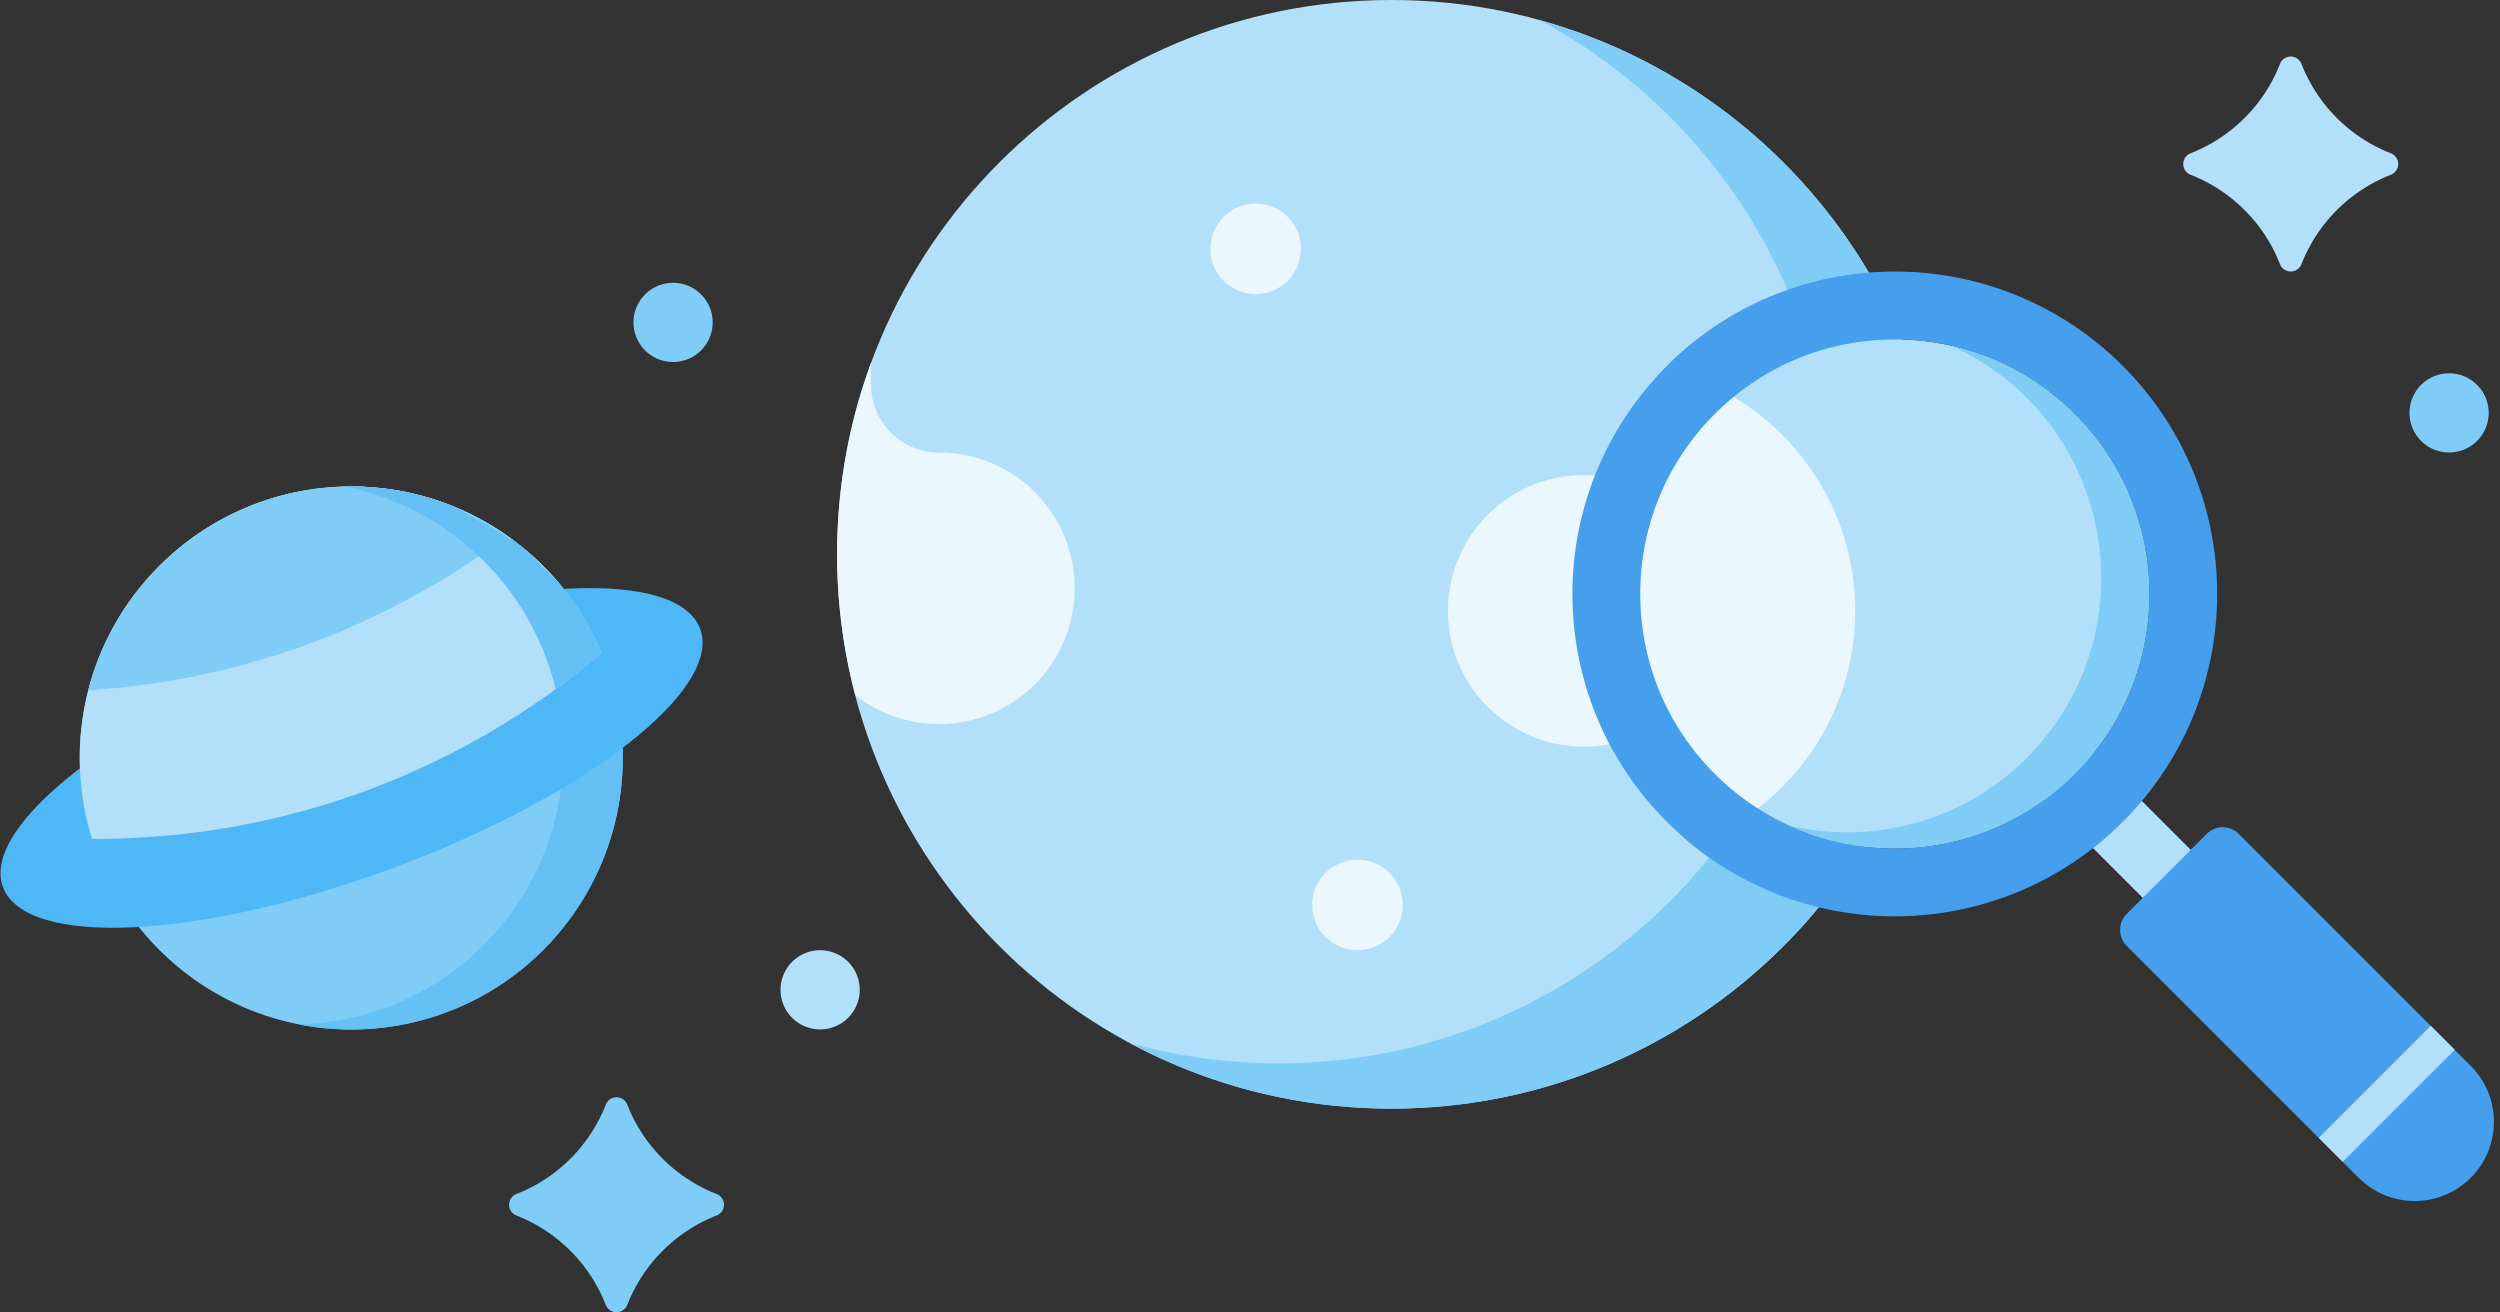 <svg xmlns="http://www.w3.org/2000/svg" xmlns:xlink="http://www.w3.org/1999/xlink" width="221" height="116" viewBox="0 0 221 116">
    <rect x="0" y="0" width="221" height="116" fill="#333333" stroke="none"/>
    <defs>
        <path id="a" d="M0 120h248V0H0z"/>
    </defs>
    <g fill="none" fill-rule="evenodd" transform="translate(-16 -2)">
        <mask id="b" fill="#fff">
            <use xlink:href="#a"/>
        </mask>
        <use fill="#FFF" fill-opacity="0" xlink:href="#a"/>
        <g mask="url(#b)">
            <path fill="#7FCCF7" d="M47.049 93c-13.255 0-24-10.745-24-24s10.745-24 24-24 24 10.745 24 24-10.745 24-24 24"/>
            <path fill="#B2E0FA" d="M139 100c-27.062 0-49-21.937-49-49 0-27.062 21.938-49 49-49s49 21.938 49 49c0 27.063-21.938 49-49 49"/>
            <path fill="#7FCCF7" d="M152.11 3.789C167.519 12.046 178 28.297 178 46.999c0 27.063-21.938 49-49 49a49 49 0 0 1-13.11-1.787A48.776 48.776 0 0 0 139 100c27.062 0 49-21.938 49-49 0-22.52-15.196-41.477-35.89-47.211M232.5 35a3.5 3.5 0 1 0 0 7 3.5 3.5 0 0 0 0-7"/>
            <path fill="#B2E0FA" d="M227.343 17.453a13.946 13.946 0 0 0-7.89 7.89 1.019 1.019 0 0 1-1.905 0 13.944 13.944 0 0 0-7.891-7.89 1.019 1.019 0 0 1 0-1.905 13.943 13.943 0 0 0 7.89-7.891 1.019 1.019 0 0 1 1.906 0 13.944 13.944 0 0 0 7.89 7.89 1.019 1.019 0 0 1 0 1.906"/>
            <path fill="#7FCCF7" d="M79.343 109.453a13.946 13.946 0 0 0-7.89 7.89 1.019 1.019 0 0 1-1.905 0 13.946 13.946 0 0 0-7.89-7.89 1.019 1.019 0 0 1 0-1.905 13.944 13.944 0 0 0 7.89-7.891 1.019 1.019 0 0 1 1.905 0 13.944 13.944 0 0 0 7.89 7.89 1.019 1.019 0 0 1 0 1.906"/>
            <path fill="#B2E0FA" d="M88.5 86a3.5 3.5 0 1 0 0 7 3.5 3.5 0 0 0 0-7"/>
            <path fill="#7FCCF7" d="M75.5 27a3.5 3.5 0 1 0 0 7 3.5 3.5 0 0 0 0-7"/>
            <path fill="#EAF7FF" d="M156 68c-6.627 0-12-5.372-12-12 0-6.627 5.373-12 12-12s12 5.373 12 12c0 6.628-5.373 12-12 12M127 28a4 4 0 1 1 0-8 4 4 0 0 1 0 8M136 86a4 4 0 1 1 0-8 4 4 0 0 1 0 8M110.999 54.004c0 3.31-1.34 6.31-3.51 8.48a11.97 11.97 0 0 1-8.49 3.52c-2.79 0-5.35-.95-7.39-2.55a48.673 48.673 0 0 1-1.61-12.45c0-5.95 1.06-11.65 3-16.93v1.93c0 1.65.67 3.15 1.76 4.24a5.944 5.944 0 0 0 4.24 1.76c3.32 0 6.32 1.34 8.49 3.51 2.17 2.18 3.51 5.18 3.51 8.49"/>
            <path fill="#B2E0FA" d="M207.542 83.492l-26.87-26.87 4.243-4.242 26.87 26.87z"/>
            <path fill="#B2E0FA" d="M205.999 54.504c0 6.01-2.34 11.66-6.59 15.91s-9.9 6.59-15.91 6.59-11.66-2.34-15.91-6.59-6.59-9.9-6.59-15.91 2.34-11.66 6.59-15.91 9.9-6.59 15.91-6.59 11.66 2.34 15.91 6.59 6.59 9.9 6.59 15.91"/>
            <path fill="#7FCCF7" d="M199.411 38.593c8.768 8.77 8.775 23.045 0 31.82-6.788 6.788-16.865 8.323-25.137 4.603 7.276 1.647 15.231-.354 20.894-6.017 8.776-8.775 8.77-23.052 0-31.82a22.256 22.256 0 0 0-6.682-4.604c4.01.9 7.807 2.9 10.925 6.018"/>
            <path fill="#459FED" d="M234.412 106.119a7.002 7.002 0 0 1-9.9 0l-20.506-20.506a2 2 0 0 1 0-2.83l7.07-7.07a1.999 1.999 0 0 1 2.83 0l20.506 20.507a6.999 6.999 0 0 1 0 9.899"/>
            <path fill="#B2E0FA" d="M232.997 94.805l-9.899 9.9-2.122-2.122 9.9-9.9z"/>
            <path fill="#EAF7FF" d="M179.999 56.004c0 6.07-2.46 11.57-6.44 15.56-.68.68-1.41 1.32-2.17 1.9-1.75 1.35-3.7 2.43-5.81 3.21h-.01c-.77-.64-1.5-1.3-2.22-2.02-11.04-11.04-11.13-28.9-.25-40.05 2.2.51 4.27 1.36 6.15 2.49 1.58.93 3.02 2.06 4.31 3.35 3.98 3.99 6.44 9.49 6.44 15.56"/>
            <path fill="#64BFF5" d="M46.468 45.02c8.397 1.674 15.624 7.797 18.288 16.562 3.855 12.682-3.301 26.088-15.984 29.943a24.035 24.035 0 0 1-6.4 1.03c3.754.748 7.739.61 11.656-.58 12.683-3.854 19.839-17.26 15.984-29.943C66.804 51.48 56.982 44.76 46.468 45.02"/>
            <path fill="#4EB7F5" d="M77.891 57.587c1.993 5.387-10.188 14.863-27.207 21.167-17.019 6.304-32.43 7.047-34.423 1.66-1.993-5.387 10.188-14.864 27.207-21.167 17.02-6.304 32.43-7.047 34.423-1.66"/>
            <path fill="#B2E0FA" d="M69.179 59.714a68.787 68.787 0 0 1-21.13 12.3 69.03 69.03 0 0 1-23.92 4.14c-.02-.06-.03-.11-.05-.16-.67-2.21-1.03-4.55-1.03-6.98 0-2.07.26-4.08.76-6 2.66-10.35 12.06-18 23.24-18 5.14 0 9.9 1.61 13.8 4.37a24.09 24.09 0 0 1 8.02 9.63c.11.23.21.47.31.7"/>
            <path fill="#7FCCF7" d="M60.849 49.383a68.813 68.813 0 0 1-37.04 13.63c2.66-10.35 12.06-18 23.24-18 5.14 0 9.9 1.61 13.8 4.37"/>
            <path fill="#64BFF5" d="M69.178 59.726c-1.14.971-2.5 2.061-4.06 3.19-.1-.44-.22-.889-.36-1.33-2.66-8.75-9.86-14.86-18.23-16.559-.02 0-.04-.01-.06-.01.2 0 .39-.01.59-.01 1.18 0 2.35.09 3.5.26l.94.16c.22.04.44.09.66.14l.27.06c.21.04.42.09.62.15l.59.16c.23.06.45.13.67.2.16.05.32.1.47.15l.65.24c.28.1.54.2.81.31l5.34 3.07c.21.17.42.33.63.5.22.18.43.36.64.54l2.37 2.39c.18.21.36.43.54.65.17.2.33.42.49.63l.05.06c.16.22.32.43.47.66.16.23.32.46.47.7.23.35.45.72.66 1.09.21.36.41.73.6 1.11.01.03.03.06.04.09.23.46.44.92.64 1.4"/>
            <path fill="#459FED" d="M199.409 70.414c-4.25 4.25-9.9 6.59-15.91 6.59-4.36 0-8.53-1.231-12.11-3.54a22.056 22.056 0 0 1-3.8-3.05c-4.25-4.25-6.59-9.9-6.59-15.91s2.34-11.66 6.59-15.91c.53-.531 1.09-1.031 1.66-1.5 4.01-3.3 8.99-5.09 14.25-5.09 6.01 0 11.66 2.34 15.91 6.59s6.59 9.9 6.59 15.91-2.34 11.66-6.59 15.91m4.24-36.07c-5.56-5.56-12.86-8.34-20.15-8.34-7.29 0-14.59 2.78-20.15 8.34-.09.09-.17.17-.25.259-10.88 11.15-10.79 29.01.25 40.05.72.72 1.45 1.38 2.22 2.02h.01a28.493 28.493 0 0 0 17.92 6.33c7.29 0 14.59-2.79 20.15-8.35 11.13-11.13 11.13-29.18 0-40.31"/>
        </g>
    </g>
</svg>
